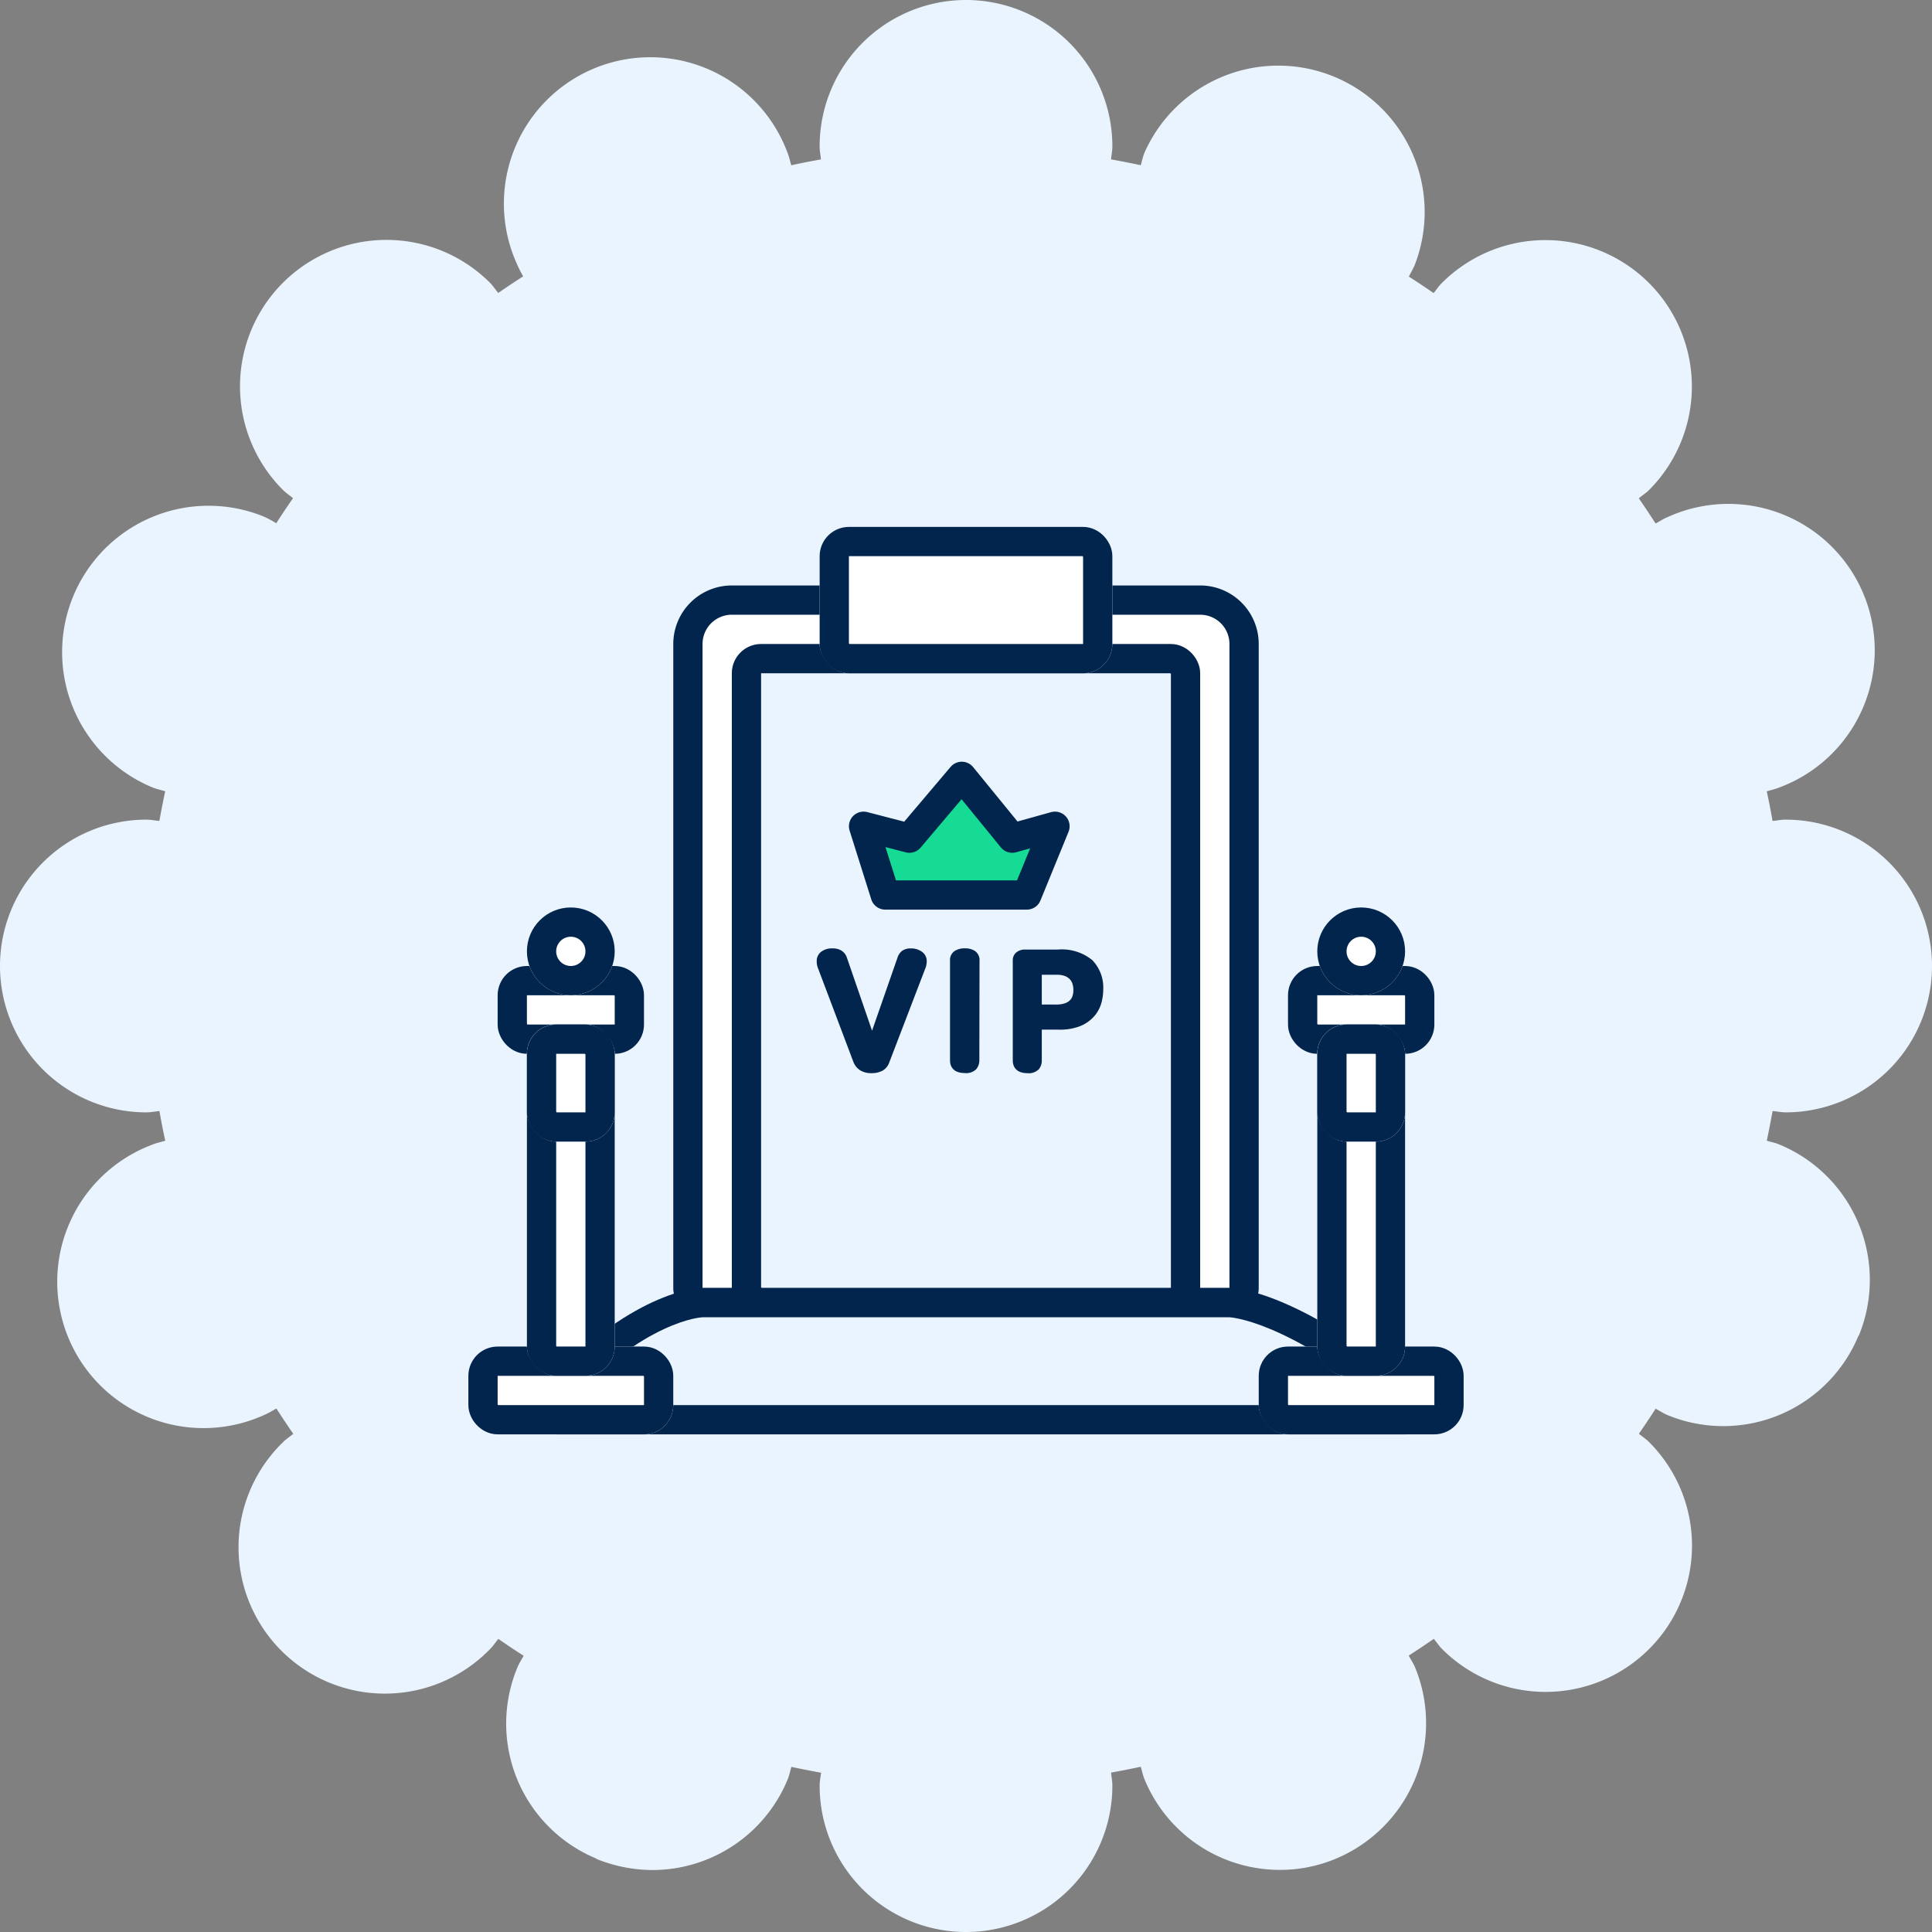 <svg xmlns="http://www.w3.org/2000/svg" width="66" height="66" viewBox="0 0 66 66">
  <rect x="0" y="0" width="66" height="66" fill="#808080" stroke="none"/>
  <g id="Group_19439" data-name="Group 19439" transform="translate(-0.5)">
    <path id="Path_6572" data-name="Path 6572" d="M61,38a5,5,0,0,0,0-10c-.153,0-.3.032-.446.045-.061-.339-.125-.677-.2-1.011.144-.046.291-.075.433-.134a5,5,0,1,0-3.83-9.23c-.142.058-.264.143-.4.213-.187-.29-.377-.577-.573-.859.116-.1.241-.176.35-.284a5,5,0,0,0-7.08-7.07c-.107.107-.185.229-.28.343q-.418-.291-.847-.565c.071-.135.148-.265.207-.408A5,5,0,0,0,39.1,5.21c-.06.143-.086.289-.131.434-.336-.073-.674-.137-1.014-.2C37.968,5.3,38,5.153,38,5A5,5,0,0,0,28,5c0,.153.032.3.045.446-.34.061-.678.125-1.014.2-.045-.145-.072-.291-.131-.434a5,5,0,1,0-9.23,3.83c.058.142.133.27.2.4-.286.184-.57.372-.848.566-.1-.116-.177-.241-.285-.35a5,5,0,0,0-7.07,7.08c.106.106.229.185.343.28q-.294.422-.572.856a4.521,4.521,0,0,0-.4-.216A5,5,0,0,0,5.21,26.9c.143.059.289.086.434.131-.073.335-.137.674-.2,1.014C5.3,28.032,5.153,28,5,28A5,5,0,0,0,5,38c.153,0,.3-.032.446-.045.061.34.125.678.2,1.014-.145.045-.291.071-.434.131a5,5,0,1,0,3.83,9.23c.142-.058.264-.143.4-.213.187.291.378.579.576.863-.114.1-.236.173-.343.28a5,5,0,1,0,7.07,7.07c.106-.107.185-.229.28-.343.284.2.572.389.863.576-.07.133-.155.255-.213.4a4.991,4.991,0,0,0,2.7,6.53v.01a5.121,5.121,0,0,0,1.91.38,5,5,0,0,0,4.62-3.09c.059-.143.086-.289.131-.434.336.073.674.137,1.014.2C28.032,60.7,28,60.847,28,61a5,5,0,0,0,10,0c0-.153-.032-.3-.045-.446.34-.061.678-.125,1.014-.2.045.145.071.291.131.434a5,5,0,0,0,4.62,3.09,4.934,4.934,0,0,0,1.91-.38,5.018,5.018,0,0,0,2.71-6.54c-.06-.143-.145-.266-.216-.4q.432-.279.856-.572c.1.114.173.236.28.343a5,5,0,0,0,7.07.01l.01-.01a4.994,4.994,0,0,0-.01-7.07c-.107-.107-.229-.185-.343-.28q.294-.423.572-.856c.135.071.258.156.4.216a5,5,0,0,0,6.53-2.71h.01a5.007,5.007,0,0,0-2.71-6.53c-.143-.06-.289-.086-.434-.131.073-.336.137-.674.2-1.014.149.013.293.045.446.045" transform="translate(0.5)" fill="#eaf4ff"/>
    <g id="Group_19846" data-name="Group 19846" transform="translate(-414.5 -3480)">
      <g id="Rectangle_40975" data-name="Rectangle 40975" transform="translate(438 3500)" fill="#fff" stroke="#02254d" stroke-width="1">
        <path d="M2,0H18a2,2,0,0,1,2,2V25a0,0,0,0,1,0,0H0a0,0,0,0,1,0,0V2A2,2,0,0,1,2,0Z" stroke="none"/>
        <path d="M2,.5H18A1.5,1.5,0,0,1,19.5,2V24a.5.5,0,0,1-.5.5H1A.5.5,0,0,1,.5,24V2A1.5,1.5,0,0,1,2,.5Z" fill="none"/>
      </g>
      <g id="Rectangle_40934" data-name="Rectangle 40934" transform="translate(440 3502)" fill="#eaf4ff" stroke="#02254d" stroke-width="1">
        <rect width="16" height="23" rx="1" stroke="none"/>
        <rect x="0.5" y="0.5" width="15" height="22" rx="0.5" fill="none"/>
      </g>
      <g id="Path_115956" data-name="Path 115956" transform="translate(438 3524)" fill="#eaf4ff">
        <path d="M 25 4.5 L -4 4.5 C -4.221 4.5 -4.41 4.355 -4.475 4.155 C -1.355 0.542 0.976 0.5 1 0.5 L 19 0.5 C 19.023 0.5 21.281 0.543 25.462 4.192 C 25.386 4.373 25.208 4.5 25 4.5 Z" stroke="none"/>
        <path d="M 1 1 C 0.98 1 -0.964 1.087 -3.665 4 L 24.462 4 C 20.918 1.088 19.02 1 19 1 L 1 1 M 1 0 L 19 0 C 19.552 0 22 0.448 26 4 C 26 4.552 25.552 5 25 5 L -4 5 C -4.552 5 -5 4.552 -5 4 C -2 0.448 0.448 0 1 0 Z" stroke="none" fill="#02254d"/>
      </g>
      <path id="Path_115954" data-name="Path 115954" d="M-9612.487-2161.426l-.74-2.348,1.566.407,1.789-2.112,1.723,2.112,1.461-.407-.96,2.348Z" transform="translate(10057.728 5672)" fill="#15db95" stroke="#02254d" stroke-linejoin="round" stroke-width="1"/>
      <path id="Path_115955" data-name="Path 115955" d="M-8.434-6.448a.565.565,0,0,1-.04-.138.841.841,0,0,1-.006-.092.294.294,0,0,1,.115-.241.512.512,0,0,1,.327-.092.454.454,0,0,1,.255.063.344.344,0,0,1,.135.172l.958,2.781.963-2.764A.384.384,0,0,1-5.6-6.95a.39.39,0,0,1,.232-.06.518.518,0,0,1,.324.095.284.284,0,0,1,.123.232.761.761,0,0,1-.009.106.453.453,0,0,1-.037.123L-6.2-3.237a.409.409,0,0,1-.192.221A.666.666,0,0,1-6.7-2.95a.615.615,0,0,1-.35-.086A.5.5,0,0,1-7.23-3.26Zm5.31,3.16a.373.373,0,0,1-.08.235.385.385,0,0,1-.315.1q-.407,0-.407-.338v-3.4a.274.274,0,0,1,.112-.247.524.524,0,0,1,.3-.075.5.5,0,0,1,.287.075.277.277,0,0,1,.109.247ZM1.108-5.7a1.621,1.621,0,0,1-.06.427,1.056,1.056,0,0,1-.218.407A1.168,1.168,0,0,1,.4-4.556a1.772,1.772,0,0,1-.705.12H-.991v1.158a.358.358,0,0,1-.077.229.379.379,0,0,1-.307.1q-.407,0-.407-.338V-6.7a.24.24,0,0,1,.089-.2.349.349,0,0,1,.227-.072h1.13a1.542,1.542,0,0,1,1.1.333A1.247,1.247,0,0,1,1.108-5.7Zm-.82.006a.785.785,0,0,0-.034-.232.5.5,0,0,0-.115-.2.567.567,0,0,0-.212-.138A.921.921,0,0,0-.406-6.31H-.991v1.216h.585a1.026,1.026,0,0,0,.333-.046.55.55,0,0,0,.212-.126.459.459,0,0,0,.115-.189A.777.777,0,0,0,.288-5.691Z" transform="translate(451.48 3519.51)" fill="#02254d" stroke="#02254d" stroke-width="0.2"/>
      <g id="Rectangle_40976" data-name="Rectangle 40976" transform="translate(443 3498)" fill="#fff" stroke="#02254d" stroke-width="1">
        <rect width="10" height="5" rx="1" stroke="none"/>
        <rect x="0.5" y="0.5" width="9" height="4" rx="0.5" fill="none"/>
      </g>
      <g id="Group_19846-2" data-name="Group 19846" transform="translate(2)">
        <g id="Rectangle_40977" data-name="Rectangle 40977" transform="translate(429 3526)" fill="#fff" stroke="#02254d" stroke-width="1">
          <rect width="7" height="3" rx="1" stroke="none"/>
          <rect x="0.5" y="0.5" width="6" height="2" rx="0.5" fill="none"/>
        </g>
        <g id="Rectangle_40979" data-name="Rectangle 40979" transform="translate(430 3513)" fill="#fff" stroke="#02254d" stroke-width="1">
          <rect width="5" height="3" rx="1" stroke="none"/>
          <rect x="0.5" y="0.5" width="4" height="2" rx="0.5" fill="none"/>
        </g>
        <g id="Rectangle_40978" data-name="Rectangle 40978" transform="translate(431 3515)" fill="#fff" stroke="#02254d" stroke-width="1">
          <rect width="3" height="12" rx="1" stroke="none"/>
          <rect x="0.5" y="0.5" width="2" height="11" rx="0.5" fill="none"/>
        </g>
        <g id="Ellipse_3007" data-name="Ellipse 3007" transform="translate(431 3511)" fill="#fff" stroke="#02254d" stroke-width="1">
          <circle cx="1.5" cy="1.5" r="1.5" stroke="none"/>
          <circle cx="1.5" cy="1.5" r="1" fill="none"/>
        </g>
        <g id="Rectangle_40980" data-name="Rectangle 40980" transform="translate(431 3515)" fill="#fff" stroke="#02254d" stroke-width="1">
          <rect width="3" height="4" rx="1" stroke="none"/>
          <rect x="0.5" y="0.5" width="2" height="3" rx="0.5" fill="none"/>
        </g>
      </g>
      <g id="Group_19847" data-name="Group 19847" transform="translate(29)">
        <g id="Rectangle_40977-2" data-name="Rectangle 40977" transform="translate(429 3526)" fill="#fff" stroke="#02254d" stroke-width="1">
          <rect width="7" height="3" rx="1" stroke="none"/>
          <rect x="0.5" y="0.5" width="6" height="2" rx="0.5" fill="none"/>
        </g>
        <g id="Rectangle_40979-2" data-name="Rectangle 40979" transform="translate(430 3513)" fill="#fff" stroke="#02254d" stroke-width="1">
          <rect width="5" height="3" rx="1" stroke="none"/>
          <rect x="0.5" y="0.5" width="4" height="2" rx="0.5" fill="none"/>
        </g>
        <g id="Rectangle_40978-2" data-name="Rectangle 40978" transform="translate(431 3515)" fill="#fff" stroke="#02254d" stroke-width="1">
          <rect width="3" height="12" rx="1" stroke="none"/>
          <rect x="0.5" y="0.5" width="2" height="11" rx="0.5" fill="none"/>
        </g>
        <g id="Ellipse_3007-2" data-name="Ellipse 3007" transform="translate(431 3511)" fill="#fff" stroke="#02254d" stroke-width="1">
          <circle cx="1.5" cy="1.5" r="1.5" stroke="none"/>
          <circle cx="1.5" cy="1.5" r="1" fill="none"/>
        </g>
        <g id="Rectangle_40980-2" data-name="Rectangle 40980" transform="translate(431 3515)" fill="#fff" stroke="#02254d" stroke-width="1">
          <rect width="3" height="4" rx="1" stroke="none"/>
          <rect x="0.5" y="0.5" width="2" height="3" rx="0.5" fill="none"/>
        </g>
      </g>
    </g>
  </g>
</svg>
